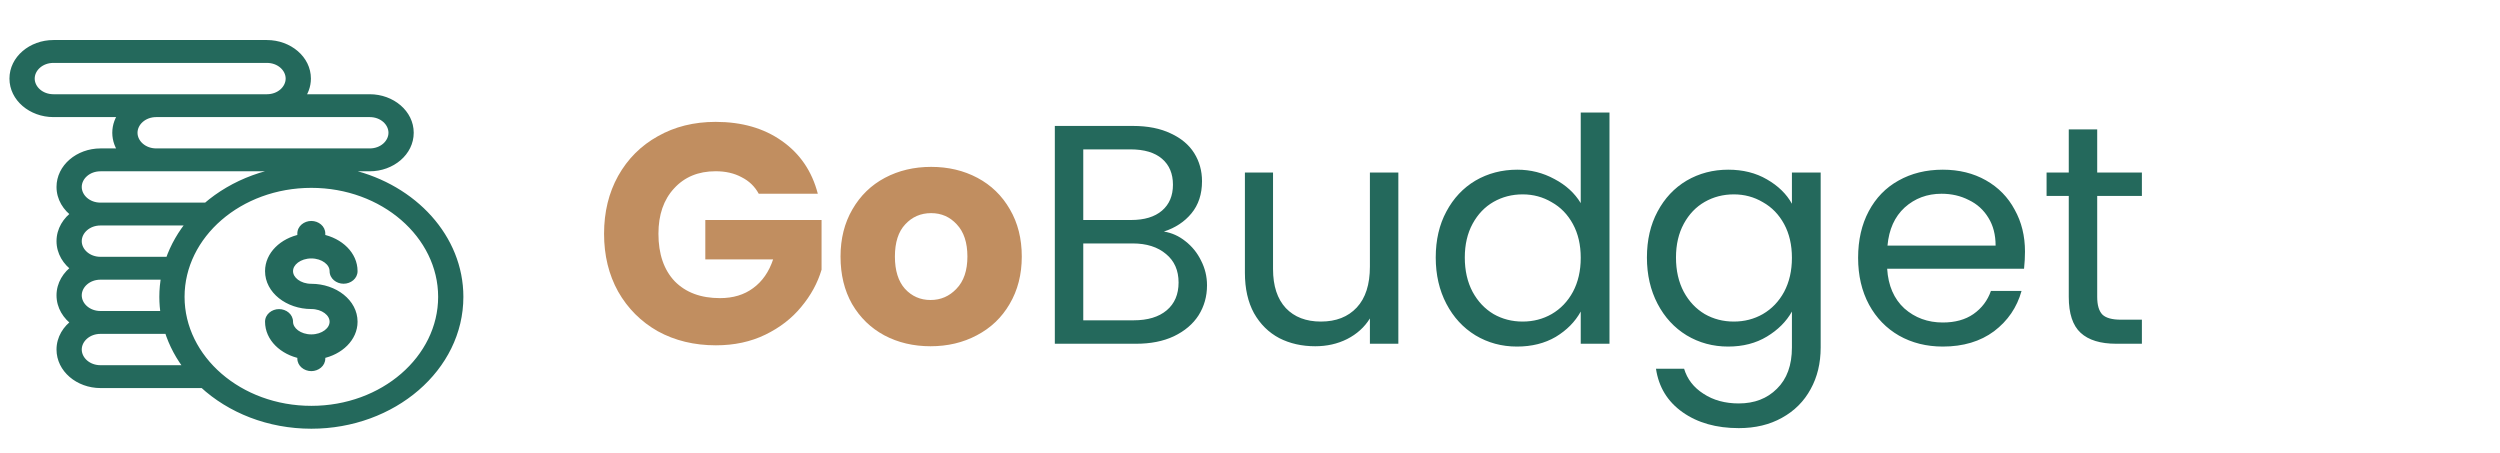 <svg width="160" height="29" viewBox="0 0 160 29" fill="none" xmlns="http://www.w3.org/2000/svg">
<path fill-rule="evenodd" clip-rule="evenodd" d="M22.211 10.713C22.308 10.835 22.391 10.966 22.459 11.106C26.46 12.066 29.406 15.24 29.406 18.998C29.406 23.514 25.154 27.188 19.927 27.188C17.198 27.188 14.735 26.186 13.003 24.586H6.432C5.017 24.586 3.867 23.592 3.867 22.37C3.867 21.669 4.247 21.042 4.838 20.636C4.247 20.23 3.867 19.604 3.867 18.902C3.867 18.2 4.247 17.574 4.838 17.168C4.247 16.761 3.867 16.135 3.867 15.434C3.867 14.732 4.247 14.106 4.838 13.699C4.247 13.293 3.867 12.667 3.867 11.965C3.867 10.743 5.017 9.749 6.432 9.749H7.886C7.602 9.393 7.436 8.961 7.436 8.497C7.436 8.032 7.602 7.601 7.886 7.244H3.421C2.006 7.244 0.855 6.25 0.855 5.028C0.855 3.807 2.006 2.812 3.421 2.812H17.082C18.497 2.812 19.648 3.807 19.648 5.028C19.648 5.493 19.481 5.924 19.197 6.281H23.663C25.077 6.281 26.228 7.275 26.228 8.497C26.228 9.719 25.077 10.713 23.663 10.713H22.211ZM25.112 8.497C25.112 7.806 24.462 7.244 23.663 7.244H10.001C9.201 7.244 8.551 7.806 8.551 8.497C8.551 9.187 9.201 9.749 10.001 9.749H20.094H23.663C24.462 9.749 25.112 9.187 25.112 8.497ZM1.971 5.028C1.971 5.719 2.621 6.281 3.421 6.281H17.082C17.882 6.281 18.532 5.719 18.532 5.028C18.532 4.338 17.882 3.776 17.082 3.776H3.421C2.621 3.776 1.971 4.338 1.971 5.028ZM20.094 10.713H6.432C5.632 10.713 4.982 11.275 4.982 11.965C4.982 12.656 5.632 13.218 6.432 13.218H13.218C14.935 11.731 17.309 10.809 19.927 10.809C20.196 10.809 20.463 10.819 20.726 10.838C20.533 10.758 20.318 10.713 20.094 10.713ZM12.265 14.181H6.432C5.632 14.181 4.982 14.743 4.982 15.434C4.982 16.124 5.632 16.686 6.432 16.686H10.832C11.143 15.775 11.632 14.93 12.265 14.181ZM10.576 17.649H6.432C5.632 17.649 4.982 18.211 4.982 18.902C4.982 19.593 5.632 20.154 6.432 20.154H10.542C10.48 19.777 10.447 19.391 10.447 18.998C10.447 18.539 10.492 18.088 10.576 17.649ZM4.982 22.37C4.982 23.061 5.632 23.623 6.432 23.623H12.107C11.508 22.869 11.051 22.024 10.769 21.118H6.432C5.632 21.118 4.982 21.68 4.982 22.37ZM11.562 18.998C11.562 22.983 15.314 26.224 19.927 26.224C24.539 26.224 28.291 22.983 28.291 18.998C28.291 15.014 24.539 11.773 19.927 11.773C15.314 11.773 11.562 15.014 11.562 18.998ZM18.504 17.352C18.504 17.937 19.141 18.413 19.924 18.413C21.418 18.413 22.634 19.39 22.634 20.59C22.634 21.611 21.753 22.47 20.569 22.703V22.944C20.569 23.252 20.28 23.502 19.924 23.502C19.567 23.502 19.279 23.252 19.279 22.944V22.703C18.095 22.47 17.213 21.611 17.213 20.59C17.213 20.282 17.502 20.032 17.859 20.032C18.215 20.032 18.504 20.282 18.504 20.59C18.504 21.175 19.141 21.651 19.924 21.651C20.707 21.651 21.344 21.175 21.344 20.59C21.344 20.004 20.707 19.528 19.924 19.528C18.429 19.528 17.213 18.552 17.213 17.352C17.213 16.33 18.095 15.471 19.279 15.238V14.948C19.279 14.64 19.567 14.391 19.924 14.391C20.28 14.391 20.569 14.64 20.569 14.948V15.238C21.753 15.471 22.634 16.33 22.634 17.352C22.634 17.66 22.345 17.909 21.989 17.909C21.633 17.909 21.344 17.66 21.344 17.352C21.344 16.766 20.707 16.29 19.924 16.29C19.141 16.29 18.504 16.766 18.504 17.352Z" fill="#24695C"/>
<path d="M22.459 11.106L22.234 11.215L22.285 11.322L22.4 11.349L22.459 11.106ZM22.211 10.713V10.463H21.694L22.015 10.868L22.211 10.713ZM13.003 24.586L13.173 24.403L13.101 24.336H13.003V24.586ZM4.838 20.636L4.979 20.842L5.279 20.636L4.979 20.43L4.838 20.636ZM4.838 17.168L4.979 17.374L5.279 17.168L4.979 16.962L4.838 17.168ZM4.838 13.699L4.979 13.905L5.279 13.699L4.979 13.493L4.838 13.699ZM7.886 9.749V9.999H8.405L8.082 9.594L7.886 9.749ZM7.886 7.244L8.082 7.4L8.405 6.994H7.886V7.244ZM19.197 6.281L19.002 6.125L18.678 6.531H19.197V6.281ZM13.218 13.218V13.468H13.312L13.382 13.407L13.218 13.218ZM20.726 10.838L20.708 11.088L20.823 10.608L20.726 10.838ZM12.265 14.181L12.456 14.342L12.804 13.931H12.265V14.181ZM10.832 16.686V16.936H11.011L11.069 16.767L10.832 16.686ZM10.576 17.649L10.822 17.697L10.879 17.399H10.576V17.649ZM10.542 20.154V20.404H10.836L10.788 20.114L10.542 20.154ZM12.107 23.623V23.873H12.625L12.303 23.467L12.107 23.623ZM10.769 21.118L11.008 21.044L10.954 20.868H10.769V21.118ZM20.569 22.703L20.521 22.458L20.319 22.498V22.703H20.569ZM19.279 22.703H19.529V22.498L19.327 22.458L19.279 22.703ZM19.279 15.238L19.327 15.483L19.529 15.444V15.238H19.279ZM20.569 15.238H20.319V15.444L20.521 15.483L20.569 15.238ZM22.683 10.997C22.608 10.841 22.515 10.694 22.407 10.557L22.015 10.868C22.101 10.976 22.174 11.092 22.234 11.215L22.683 10.997ZM29.656 18.998C29.656 15.099 26.605 11.843 22.517 10.863L22.4 11.349C26.316 12.288 29.156 15.381 29.156 18.998H29.656ZM19.927 27.438C25.256 27.438 29.656 23.685 29.656 18.998H29.156C29.156 23.343 25.051 26.938 19.927 26.938V27.438ZM12.834 24.77C14.613 26.414 17.137 27.438 19.927 27.438V26.938C17.258 26.938 14.857 25.958 13.173 24.403L12.834 24.77ZM6.432 24.836H13.003V24.336H6.432V24.836ZM3.617 22.37C3.617 23.763 4.915 24.836 6.432 24.836V24.336C5.12 24.336 4.117 23.421 4.117 22.37H3.617ZM4.696 20.43C4.049 20.875 3.617 21.573 3.617 22.37H4.117C4.117 21.764 4.445 21.21 4.979 20.842L4.696 20.43ZM3.617 18.902C3.617 19.699 4.049 20.397 4.696 20.842L4.979 20.43C4.445 20.063 4.117 19.508 4.117 18.902H3.617ZM4.696 16.962C4.049 17.407 3.617 18.105 3.617 18.902H4.117C4.117 18.295 4.445 17.741 4.979 17.374L4.696 16.962ZM3.617 15.434C3.617 16.23 4.049 16.929 4.696 17.374L4.979 16.962C4.445 16.594 4.117 16.04 4.117 15.434H3.617ZM4.696 13.493C4.049 13.938 3.617 14.636 3.617 15.434H4.117C4.117 14.827 4.445 14.273 4.979 13.905L4.696 13.493ZM3.617 11.965C3.617 12.762 4.049 13.46 4.696 13.905L4.979 13.493C4.445 13.126 4.117 12.572 4.117 11.965H3.617ZM6.432 9.499C4.915 9.499 3.617 10.572 3.617 11.965H4.117C4.117 10.915 5.12 9.999 6.432 9.999V9.499ZM7.886 9.499H6.432V9.999H7.886V9.499ZM7.186 8.497C7.186 9.023 7.375 9.508 7.691 9.905L8.082 9.594C7.83 9.277 7.686 8.9 7.686 8.497H7.186ZM7.69 7.089C7.375 7.485 7.186 7.97 7.186 8.497H7.686C7.686 8.094 7.83 7.717 8.082 7.4L7.69 7.089ZM3.421 7.494H7.886V6.994H3.421V7.494ZM0.605 5.028C0.605 6.421 1.904 7.494 3.421 7.494V6.994C2.109 6.994 1.105 6.079 1.105 5.028H0.605ZM3.421 2.562C1.904 2.562 0.605 3.635 0.605 5.028H1.105C1.105 3.978 2.109 3.062 3.421 3.062V2.562ZM17.082 2.562H3.421V3.062H17.082V2.562ZM19.898 5.028C19.898 3.635 18.599 2.562 17.082 2.562V3.062C18.394 3.062 19.398 3.978 19.398 5.028H19.898ZM19.393 6.437C19.708 6.04 19.898 5.555 19.898 5.028H19.398C19.398 5.431 19.253 5.809 19.002 6.125L19.393 6.437ZM23.663 6.031H19.197V6.531H23.663V6.031ZM26.478 8.497C26.478 7.104 25.179 6.031 23.663 6.031V6.531C24.974 6.531 25.978 7.446 25.978 8.497H26.478ZM23.663 10.963C25.179 10.963 26.478 9.89 26.478 8.497H25.978C25.978 9.547 24.974 10.463 23.663 10.463V10.963ZM22.211 10.963H23.663V10.463H22.211V10.963ZM23.663 7.494C24.36 7.494 24.862 7.977 24.862 8.497H25.362C25.362 7.635 24.564 6.994 23.663 6.994V7.494ZM10.001 7.494H23.663V6.994H10.001V7.494ZM8.801 8.497C8.801 7.977 9.304 7.494 10.001 7.494V6.994C9.099 6.994 8.301 7.635 8.301 8.497H8.801ZM10.001 9.499C9.304 9.499 8.801 9.016 8.801 8.497H8.301C8.301 9.359 9.099 9.999 10.001 9.999V9.499ZM20.094 9.499H10.001V9.999H20.094V9.499ZM23.663 9.499H20.094V9.999H23.663V9.499ZM24.862 8.497C24.862 9.016 24.36 9.499 23.663 9.499V9.999C24.564 9.999 25.362 9.359 25.362 8.497H24.862ZM3.421 6.031C2.724 6.031 2.221 5.548 2.221 5.028H1.721C1.721 5.89 2.519 6.531 3.421 6.531V6.031ZM17.082 6.031H3.421V6.531H17.082V6.031ZM18.282 5.028C18.282 5.548 17.779 6.031 17.082 6.031V6.531C17.985 6.531 18.782 5.89 18.782 5.028H18.282ZM17.082 4.026C17.779 4.026 18.282 4.509 18.282 5.028H18.782C18.782 4.167 17.985 3.526 17.082 3.526V4.026ZM3.421 4.026H17.082V3.526H3.421V4.026ZM2.221 5.028C2.221 4.509 2.724 4.026 3.421 4.026V3.526C2.519 3.526 1.721 4.167 1.721 5.028H2.221ZM6.432 10.963H20.094V10.463H6.432V10.963ZM5.232 11.965C5.232 11.446 5.735 10.963 6.432 10.963V10.463C5.53 10.463 4.732 11.103 4.732 11.965H5.232ZM6.432 12.968C5.735 12.968 5.232 12.485 5.232 11.965H4.732C4.732 12.827 5.53 13.468 6.432 13.468V12.968ZM13.218 12.968H6.432V13.468H13.218V12.968ZM19.927 10.559C17.25 10.559 14.819 11.501 13.055 13.029L13.382 13.407C15.052 11.96 17.367 11.059 19.927 11.059V10.559ZM20.744 10.589C20.475 10.57 20.202 10.559 19.927 10.559V11.059C20.19 11.059 20.45 11.069 20.708 11.088L20.744 10.589ZM20.094 10.963C20.285 10.963 20.467 11.001 20.63 11.069L20.823 10.608C20.6 10.514 20.352 10.463 20.094 10.463V10.963ZM6.432 14.431H12.265V13.931H6.432V14.431ZM5.232 15.434C5.232 14.914 5.735 14.431 6.432 14.431V13.931C5.53 13.931 4.732 14.572 4.732 15.434H5.232ZM6.432 16.436C5.735 16.436 5.232 15.953 5.232 15.434H4.732C4.732 16.295 5.53 16.936 6.432 16.936V16.436ZM10.832 16.436H6.432V16.936H10.832V16.436ZM12.075 14.02C11.423 14.791 10.917 15.663 10.595 16.605L11.069 16.767C11.369 15.887 11.842 15.069 12.456 14.342L12.075 14.02ZM6.432 17.899H10.576V17.399H6.432V17.899ZM5.232 18.902C5.232 18.382 5.735 17.899 6.432 17.899V17.399C5.53 17.399 4.732 18.04 4.732 18.902H5.232ZM6.432 19.904C5.735 19.904 5.232 19.421 5.232 18.902H4.732C4.732 19.764 5.53 20.404 6.432 20.404V19.904ZM10.542 19.904H6.432V20.404H10.542V19.904ZM10.197 18.998C10.197 19.405 10.231 19.804 10.295 20.195L10.788 20.114C10.728 19.749 10.697 19.377 10.697 18.998H10.197ZM10.331 17.602C10.243 18.056 10.197 18.523 10.197 18.998H10.697C10.697 18.555 10.74 18.12 10.822 17.697L10.331 17.602ZM6.432 23.373C5.735 23.373 5.232 22.89 5.232 22.37H4.732C4.732 23.232 5.53 23.873 6.432 23.873V23.373ZM12.107 23.373H6.432V23.873H12.107V23.373ZM10.531 21.192C10.822 22.13 11.294 23.002 11.912 23.778L12.303 23.467C11.722 22.736 11.28 21.919 11.008 21.044L10.531 21.192ZM6.432 21.368H10.769V20.868H6.432V21.368ZM5.232 22.37C5.232 21.851 5.735 21.368 6.432 21.368V20.868C5.53 20.868 4.732 21.509 4.732 22.37H5.232ZM19.927 25.974C15.417 25.974 11.812 22.811 11.812 18.998H11.312C11.312 23.154 15.212 26.474 19.927 26.474V25.974ZM28.041 18.998C28.041 22.811 24.436 25.974 19.927 25.974V26.474C24.641 26.474 28.541 23.154 28.541 18.998H28.041ZM19.927 12.023C24.436 12.023 28.041 15.185 28.041 18.998H28.541C28.541 14.843 24.641 11.523 19.927 11.523V12.023ZM11.812 18.998C11.812 15.185 15.417 12.023 19.927 12.023V11.523C15.212 11.523 11.312 14.843 11.312 18.998H11.812ZM19.924 18.163C19.581 18.163 19.28 18.059 19.07 17.902C18.86 17.745 18.754 17.547 18.754 17.352H18.254C18.254 17.741 18.466 18.075 18.771 18.302C19.075 18.53 19.483 18.663 19.924 18.663V18.163ZM22.884 20.59C22.884 19.203 21.502 18.163 19.924 18.163V18.663C21.334 18.663 22.384 19.576 22.384 20.59H22.884ZM20.617 22.949C21.877 22.701 22.884 21.768 22.884 20.59H22.384C22.384 21.454 21.629 22.24 20.521 22.458L20.617 22.949ZM20.819 22.944V22.703H20.319V22.944H20.819ZM19.924 23.752C20.383 23.752 20.819 23.423 20.819 22.944H20.319C20.319 23.081 20.178 23.252 19.924 23.252V23.752ZM19.029 22.944C19.029 23.423 19.465 23.752 19.924 23.752V23.252C19.67 23.252 19.529 23.081 19.529 22.944H19.029ZM19.029 22.703V22.944H19.529V22.703H19.029ZM16.963 20.59C16.963 21.768 17.971 22.701 19.23 22.949L19.327 22.458C18.219 22.24 17.463 21.454 17.463 20.59H16.963ZM17.859 19.782C17.4 19.782 16.963 20.111 16.963 20.59H17.463C17.463 20.453 17.605 20.282 17.859 20.282V19.782ZM18.754 20.59C18.754 20.111 18.318 19.782 17.859 19.782V20.282C18.113 20.282 18.254 20.453 18.254 20.59H18.754ZM19.924 21.401C19.581 21.401 19.28 21.297 19.07 21.14C18.86 20.983 18.754 20.785 18.754 20.59H18.254C18.254 20.979 18.466 21.313 18.771 21.54C19.075 21.768 19.483 21.901 19.924 21.901V21.401ZM21.094 20.59C21.094 20.785 20.988 20.983 20.777 21.14C20.568 21.297 20.266 21.401 19.924 21.401V21.901C20.364 21.901 20.773 21.768 21.077 21.54C21.381 21.313 21.594 20.979 21.594 20.59H21.094ZM19.924 19.778C20.266 19.778 20.568 19.883 20.777 20.04C20.988 20.197 21.094 20.394 21.094 20.59H21.594C21.594 20.2 21.381 19.867 21.077 19.639C20.773 19.412 20.364 19.278 19.924 19.278V19.778ZM16.963 17.352C16.963 18.738 18.345 19.778 19.924 19.778V19.278C18.513 19.278 17.463 18.365 17.463 17.352H16.963ZM19.23 14.993C17.971 15.241 16.963 16.173 16.963 17.352H17.463C17.463 16.487 18.219 15.702 19.327 15.483L19.23 14.993ZM19.029 14.948V15.238H19.529V14.948H19.029ZM19.924 14.141C19.465 14.141 19.029 14.469 19.029 14.948H19.529C19.529 14.811 19.67 14.641 19.924 14.641V14.141ZM20.819 14.948C20.819 14.469 20.383 14.141 19.924 14.141V14.641C20.178 14.641 20.319 14.811 20.319 14.948H20.819ZM20.819 15.238V14.948H20.319V15.238H20.819ZM22.884 17.352C22.884 16.173 21.877 15.241 20.617 14.993L20.521 15.483C21.629 15.702 22.384 16.487 22.384 17.352H22.884ZM21.989 18.159C22.448 18.159 22.884 17.831 22.884 17.352H22.384C22.384 17.488 22.243 17.659 21.989 17.659V18.159ZM21.094 17.352C21.094 17.831 21.53 18.159 21.989 18.159V17.659C21.735 17.659 21.594 17.488 21.594 17.352H21.094ZM19.924 16.54C20.266 16.54 20.568 16.645 20.777 16.802C20.988 16.959 21.094 17.156 21.094 17.352H21.594C21.594 16.962 21.381 16.629 21.077 16.401C20.773 16.174 20.364 16.04 19.924 16.04V16.54ZM18.754 17.352C18.754 17.156 18.86 16.959 19.07 16.802C19.28 16.645 19.581 16.54 19.924 16.54V16.04C19.483 16.04 19.075 16.174 18.771 16.401C18.466 16.629 18.254 16.962 18.254 17.352H18.754Z" fill="#24695C"/>
<path d="M48.56 12.4C48.307 11.933 47.94 11.58 47.46 11.34C46.993 11.087 46.44 10.96 45.8 10.96C44.693 10.96 43.807 11.327 43.14 12.06C42.473 12.78 42.14 13.747 42.14 14.96C42.14 16.253 42.487 17.267 43.18 18C43.887 18.72 44.853 19.08 46.08 19.08C46.92 19.08 47.627 18.867 48.2 18.44C48.787 18.013 49.213 17.4 49.48 16.6H45.14V14.08H52.58V17.26C52.327 18.113 51.893 18.907 51.28 19.64C50.68 20.373 49.913 20.967 48.98 21.42C48.047 21.873 46.993 22.1 45.82 22.1C44.433 22.1 43.193 21.8 42.1 21.2C41.02 20.587 40.173 19.74 39.56 18.66C38.96 17.58 38.66 16.347 38.66 14.96C38.66 13.573 38.96 12.34 39.56 11.26C40.173 10.167 41.02 9.32 42.1 8.72C43.18 8.107 44.413 7.8 45.8 7.8C47.48 7.8 48.893 8.207 50.04 9.02C51.2 9.833 51.967 10.96 52.34 12.4H48.56ZM59.554 22.16C58.461 22.16 57.474 21.927 56.594 21.46C55.728 20.993 55.041 20.327 54.534 19.46C54.041 18.593 53.794 17.58 53.794 16.42C53.794 15.273 54.048 14.267 54.554 13.4C55.061 12.52 55.754 11.847 56.634 11.38C57.514 10.913 58.501 10.68 59.594 10.68C60.688 10.68 61.674 10.913 62.554 11.38C63.434 11.847 64.128 12.52 64.634 13.4C65.141 14.267 65.394 15.273 65.394 16.42C65.394 17.567 65.134 18.58 64.614 19.46C64.108 20.327 63.408 20.993 62.514 21.46C61.634 21.927 60.648 22.16 59.554 22.16ZM59.554 19.2C60.208 19.2 60.761 18.96 61.214 18.48C61.681 18 61.914 17.313 61.914 16.42C61.914 15.527 61.688 14.84 61.234 14.36C60.794 13.88 60.248 13.64 59.594 13.64C58.928 13.64 58.374 13.88 57.934 14.36C57.494 14.827 57.274 15.513 57.274 16.42C57.274 17.313 57.488 18 57.914 18.48C58.354 18.96 58.901 19.2 59.554 19.2Z" fill="#C18E60"/>
<path d="M74.489 14.82C74.995 14.9 75.455 15.107 75.869 15.44C76.295 15.773 76.629 16.187 76.869 16.68C77.122 17.173 77.249 17.7 77.249 18.26C77.249 18.967 77.069 19.607 76.709 20.18C76.349 20.74 75.822 21.187 75.129 21.52C74.449 21.84 73.642 22 72.709 22H67.509V8.06H72.509C73.455 8.06 74.262 8.22 74.929 8.54C75.595 8.847 76.095 9.267 76.429 9.8C76.762 10.333 76.929 10.933 76.929 11.6C76.929 12.427 76.702 13.113 76.249 13.66C75.809 14.193 75.222 14.58 74.489 14.82ZM69.329 14.08H72.389C73.242 14.08 73.902 13.88 74.369 13.48C74.835 13.08 75.069 12.527 75.069 11.82C75.069 11.113 74.835 10.56 74.369 10.16C73.902 9.76 73.229 9.56 72.349 9.56H69.329V14.08ZM72.549 20.5C73.455 20.5 74.162 20.287 74.669 19.86C75.175 19.433 75.429 18.84 75.429 18.08C75.429 17.307 75.162 16.7 74.629 16.26C74.095 15.807 73.382 15.58 72.489 15.58H69.329V20.5H72.549ZM89.494 11.04V22H87.674V20.38C87.328 20.94 86.841 21.38 86.214 21.7C85.601 22.007 84.921 22.16 84.174 22.16C83.321 22.16 82.554 21.987 81.874 21.64C81.194 21.28 80.654 20.747 80.254 20.04C79.868 19.333 79.674 18.473 79.674 17.46V11.04H81.474V17.22C81.474 18.3 81.748 19.133 82.294 19.72C82.841 20.293 83.588 20.58 84.534 20.58C85.508 20.58 86.274 20.28 86.834 19.68C87.394 19.08 87.674 18.207 87.674 17.06V11.04H89.494ZM91.887 16.48C91.887 15.36 92.114 14.38 92.567 13.54C93.021 12.687 93.641 12.027 94.427 11.56C95.227 11.093 96.121 10.86 97.107 10.86C97.961 10.86 98.754 11.06 99.487 11.46C100.221 11.847 100.781 12.36 101.167 13V7.2H103.007V22H101.167V19.94C100.807 20.593 100.274 21.133 99.567 21.56C98.861 21.973 98.034 22.18 97.087 22.18C96.114 22.18 95.227 21.94 94.427 21.46C93.641 20.98 93.021 20.307 92.567 19.44C92.114 18.573 91.887 17.587 91.887 16.48ZM101.167 16.5C101.167 15.673 101.001 14.953 100.667 14.34C100.334 13.727 99.881 13.26 99.307 12.94C98.747 12.607 98.127 12.44 97.447 12.44C96.767 12.44 96.147 12.6 95.587 12.92C95.027 13.24 94.581 13.707 94.247 14.32C93.914 14.933 93.747 15.653 93.747 16.48C93.747 17.32 93.914 18.053 94.247 18.68C94.581 19.293 95.027 19.767 95.587 20.1C96.147 20.42 96.767 20.58 97.447 20.58C98.127 20.58 98.747 20.42 99.307 20.1C99.881 19.767 100.334 19.293 100.667 18.68C101.001 18.053 101.167 17.327 101.167 16.5ZM110.603 10.86C111.55 10.86 112.376 11.067 113.083 11.48C113.803 11.893 114.336 12.413 114.683 13.04V11.04H116.523V22.24C116.523 23.24 116.31 24.127 115.883 24.9C115.456 25.687 114.843 26.3 114.043 26.74C113.256 27.18 112.336 27.4 111.283 27.4C109.843 27.4 108.643 27.06 107.683 26.38C106.723 25.7 106.156 24.773 105.983 23.6H107.783C107.983 24.267 108.396 24.8 109.023 25.2C109.65 25.613 110.403 25.82 111.283 25.82C112.283 25.82 113.096 25.507 113.723 24.88C114.363 24.253 114.683 23.373 114.683 22.24V19.94C114.323 20.58 113.79 21.113 113.083 21.54C112.376 21.967 111.55 22.18 110.603 22.18C109.63 22.18 108.743 21.94 107.943 21.46C107.156 20.98 106.536 20.307 106.083 19.44C105.63 18.573 105.403 17.587 105.403 16.48C105.403 15.36 105.63 14.38 106.083 13.54C106.536 12.687 107.156 12.027 107.943 11.56C108.743 11.093 109.63 10.86 110.603 10.86ZM114.683 16.5C114.683 15.673 114.516 14.953 114.183 14.34C113.85 13.727 113.396 13.26 112.823 12.94C112.263 12.607 111.643 12.44 110.963 12.44C110.283 12.44 109.663 12.6 109.103 12.92C108.543 13.24 108.096 13.707 107.763 14.32C107.43 14.933 107.263 15.653 107.263 16.48C107.263 17.32 107.43 18.053 107.763 18.68C108.096 19.293 108.543 19.767 109.103 20.1C109.663 20.42 110.283 20.58 110.963 20.58C111.643 20.58 112.263 20.42 112.823 20.1C113.396 19.767 113.85 19.293 114.183 18.68C114.516 18.053 114.683 17.327 114.683 16.5ZM129.599 16.1C129.599 16.447 129.579 16.813 129.539 17.2H120.779C120.845 18.28 121.212 19.127 121.879 19.74C122.559 20.34 123.379 20.64 124.339 20.64C125.125 20.64 125.779 20.46 126.299 20.1C126.832 19.727 127.205 19.233 127.419 18.62H129.379C129.085 19.673 128.499 20.533 127.619 21.2C126.739 21.853 125.645 22.18 124.339 22.18C123.299 22.18 122.365 21.947 121.539 21.48C120.725 21.013 120.085 20.353 119.619 19.5C119.152 18.633 118.919 17.633 118.919 16.5C118.919 15.367 119.145 14.373 119.599 13.52C120.052 12.667 120.685 12.013 121.499 11.56C122.325 11.093 123.272 10.86 124.339 10.86C125.379 10.86 126.299 11.087 127.099 11.54C127.899 11.993 128.512 12.62 128.939 13.42C129.379 14.207 129.599 15.1 129.599 16.1ZM127.719 15.72C127.719 15.027 127.565 14.433 127.259 13.94C126.952 13.433 126.532 13.053 125.999 12.8C125.479 12.533 124.899 12.4 124.259 12.4C123.339 12.4 122.552 12.693 121.899 13.28C121.259 13.867 120.892 14.68 120.799 15.72H127.719ZM134.221 12.54V19C134.221 19.533 134.334 19.913 134.561 20.14C134.788 20.353 135.181 20.46 135.741 20.46H137.081V22H135.441C134.428 22 133.668 21.767 133.161 21.3C132.654 20.833 132.401 20.067 132.401 19V12.54H130.981V11.04H132.401V8.28H134.221V11.04H137.081V12.54H134.221Z" fill="#24695C"/>
</svg>
